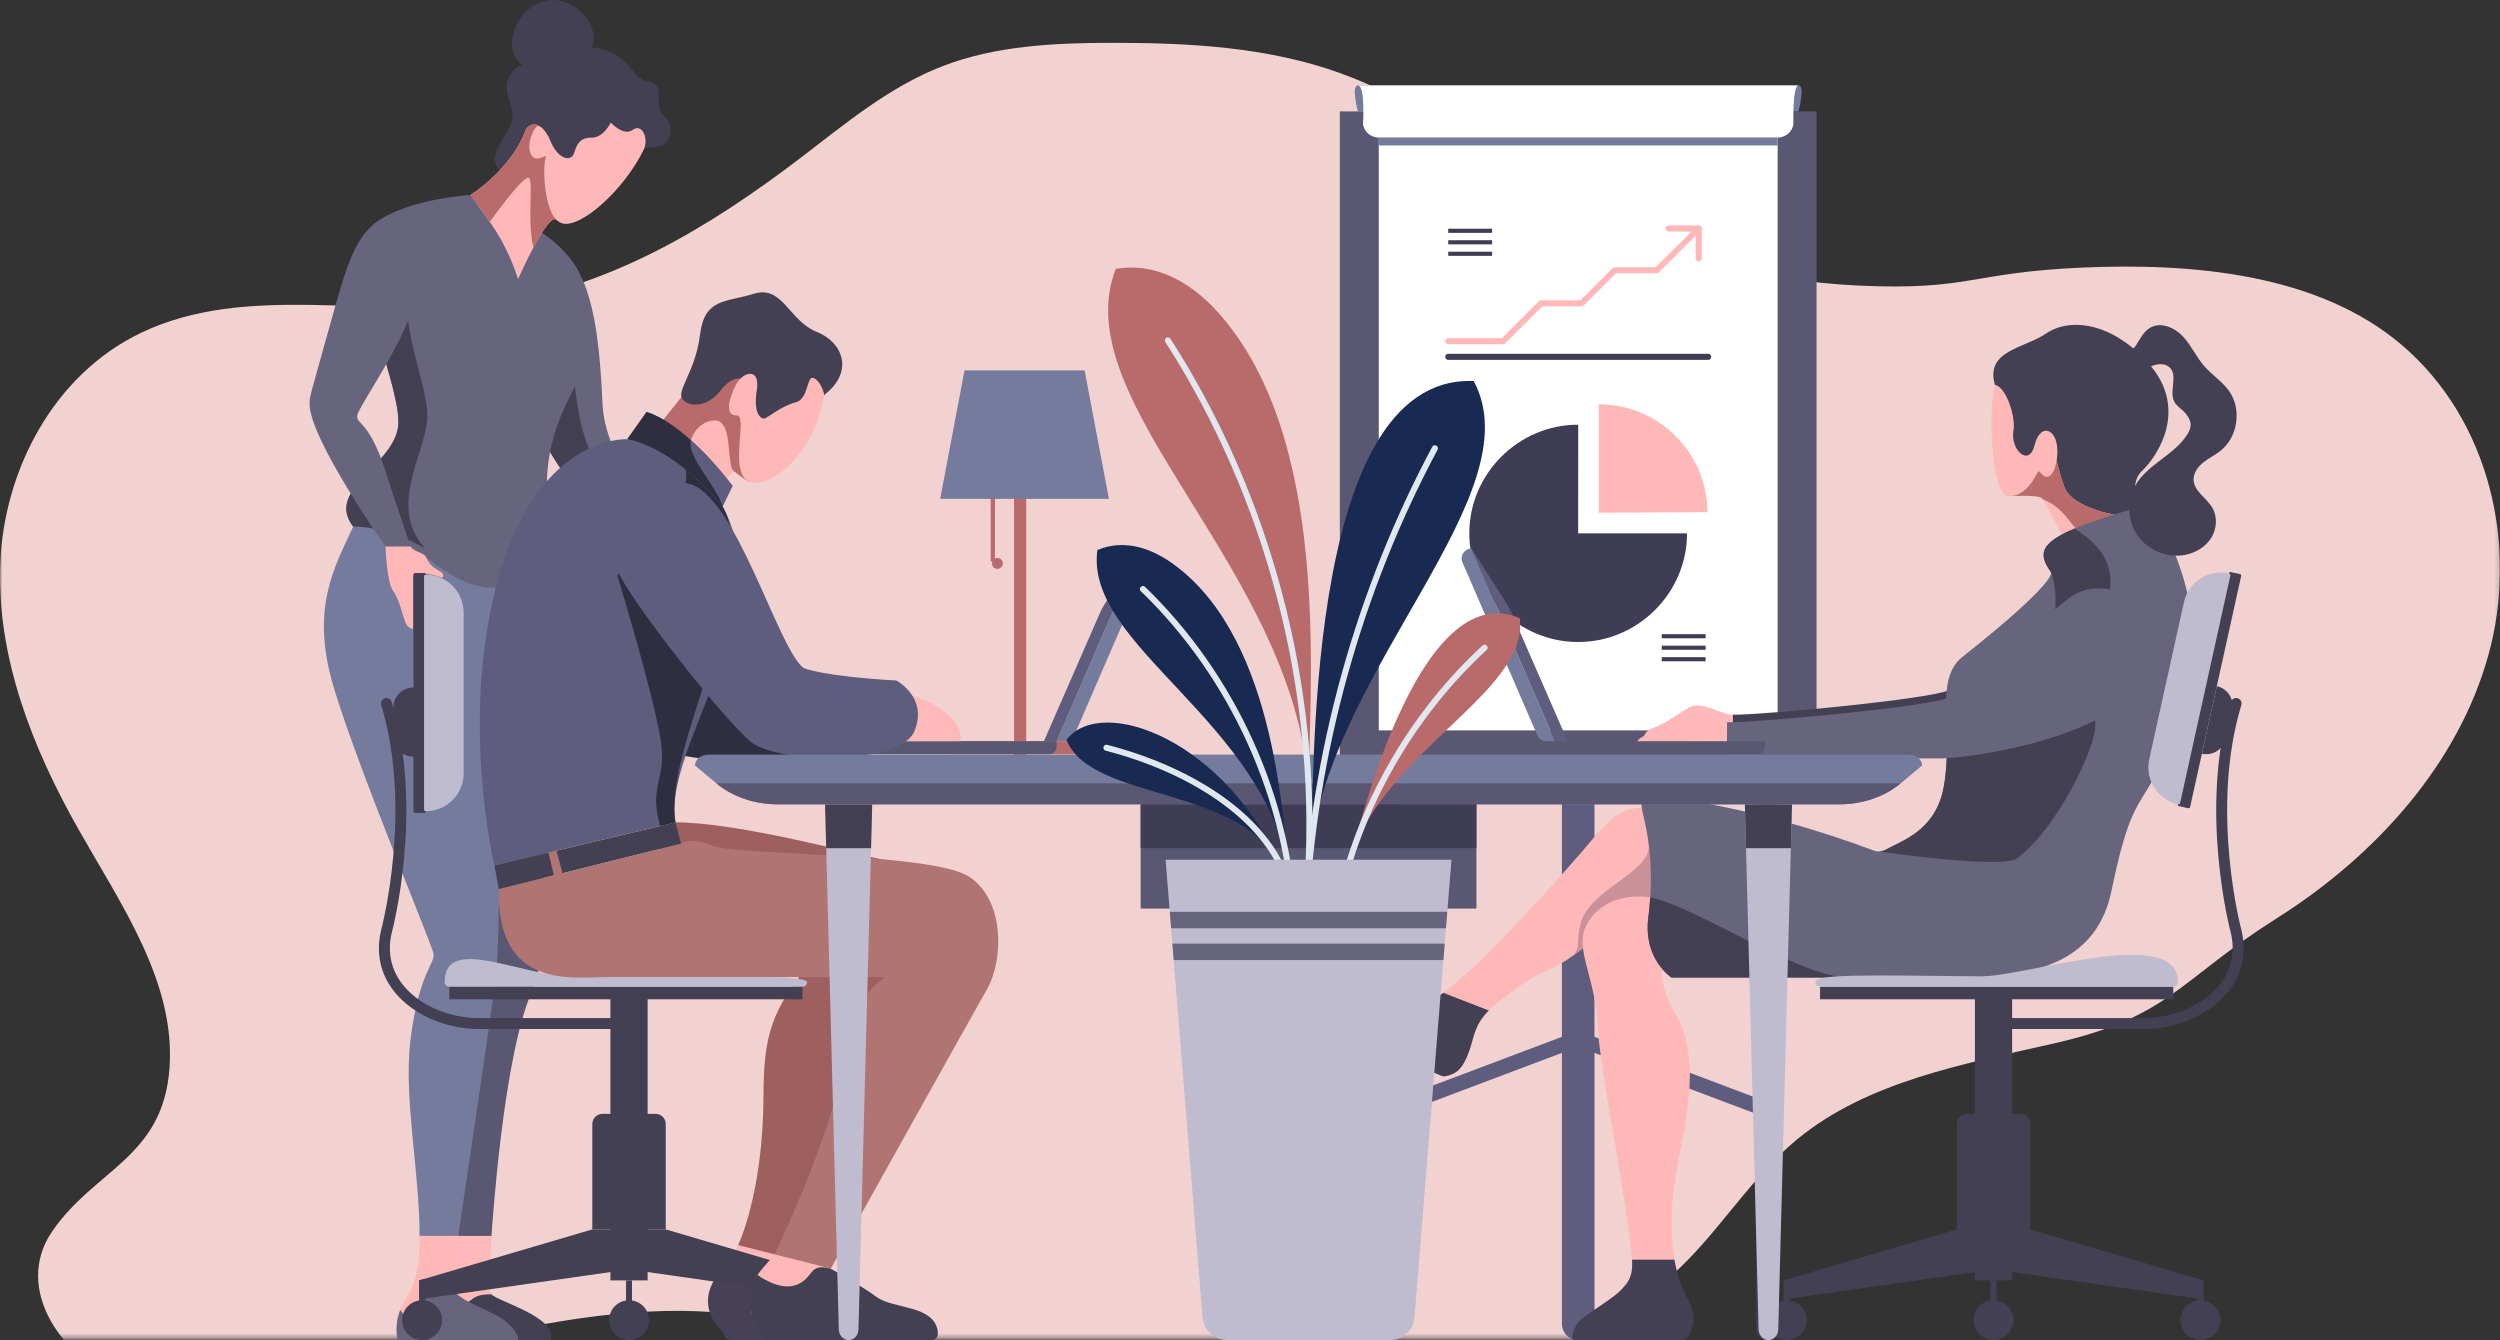 <?xml version="1.0" encoding="UTF-8" standalone="no"?>
<svg
   width="592.862"
   height="317.796"
   viewBox="0 0 592.862 317.796"
   version="1.1"
   id="svg282"
   sodipodi:docname="5ff30684d04cab629c33f30ae76cf49d.svg"
   xmlns:inkscape="http://www.inkscape.org/namespaces/inkscape"
   xmlns:sodipodi="http://sodipodi.sourceforge.net/DTD/sodipodi-0.dtd"
   xmlns:xlink="http://www.w3.org/1999/xlink"
   xmlns="http://www.w3.org/2000/svg"
   xmlns:svg="http://www.w3.org/2000/svg">
  <rect x="0" y="0" width="592.862" height="317.796" fill="#333333" stroke="none"/>
  <sodipodi:namedview
     id="namedview284"
     pagecolor="#ffffff"
     bordercolor="#666666"
     borderopacity="1.0"
     inkscape:pageshadow="2"
     inkscape:pageopacity="0.0"
     inkscape:pagecheckerboard="0" />
  <defs
     id="defs4">
    <polygon
       id="career-a"
       points="592.862,0.673 592.862,342.673 0,342.673 0,0.673 " />
    <polygon
       id="career-c"
       points="592.862,361.44 592.862,0.673 0,0.673 0,361.44 " />
  </defs>
  <g
     fill="none"
     fill-rule="evenodd"
     transform="translate(0,-25.282)"
     id="g280">
    <mask
       id="career-b"
       fill="#ffffff">
      <use
         xlink:href="#career-a"
         id="use6"
         x="0"
         y="0"
         width="100%"
         height="100%" />
    </mask>
    <path
       fill="#f2d1d1"
       d="M 40.206,278.458 C 41.619,258.184 28.773,239.897 18.639,222.002 7.614,202.532 -0.818,180.98 0.063,158.888 0.944,136.795 12.665,114.15 33.451,104.204 c 24.794,-11.864 54.656,-3.532 82.212,-6.733 27.803,-3.229 52.527,-18.203 74.353,-34.878 10.553,-8.063 20.928,-16.755 33.471,-21.606 12.704,-4.915 26.75,-5.538 40.467,-5.546 18.314,-0.01 36.989,1.032 54.088,7.263 20.379,7.424 37.085,21.661 56.058,31.909 20.282,10.956 43.297,17.311 66.601,18.39 26.507,1.226 26.319,-3.056 52.826,-4.253 26.508,-1.198 56.176,1.477 75.963,18.276 20.988,17.819 27.795,47.82 20.602,73.67 -7.193,25.85 -26.719,47.528 -50.154,62.341 -23.435,14.812 -25.259,23.372 -52.625,29.634 -21.539,4.929 -44.495,9.036 -61.201,22.861 -10.003,8.278 -16.888,19.398 -25.932,28.621 -32.039,32.672 -84.33,36.379 -131.328,37.194 -13.718,0.238 -27.786,0.363 -40.7,-4.041 -10.262,-3.498 -19.26,-9.685 -29.212,-13.913 -38.481,-16.346 -82.627,-1.316 -123.481,8.55 -14.973,3.616 -31.116,6.459 -45.588,1.322 C 14.849,347.93 3.027,330.997 12.331,317.361 22.445,302.534 38.713,299.879 40.206,278.458"
       mask="url(#career-b)"
       id="path9" />
    <polygon
       fill="#b96b6b"
       points="243.36,131.04 240.48,131.04 240.48,204.48 243.36,204.48 "
       id="polygon11" />
    <polygon
       fill="#b96b6b"
       points="235.944,142.56 234.936,142.56 234.936,158.4 235.944,158.4 "
       id="polygon13" />
    <path
       fill="#b96b6b"
       d="m 235.229,158.891 c 0,0.714 0.579,1.292 1.294,1.292 0.715,0 1.294,-0.578 1.294,-1.292 0,-0.714 -0.579,-1.292 -1.294,-1.292 -0.715,0 -1.294,0.578 -1.294,1.292"
       id="path15" />
    <polygon
       fill="#747b9c"
       points="257.207,113.117 228.73,113.117 222.961,143.582 262.976,143.582 "
       id="polygon17" />
    <path
       fill="#b96b6b"
       d="m 225.561,204.134 h 34.814 v -0.93 c 0,-1.188 -0.965,-2.151 -2.156,-2.151 h -30.503 c -1.19,0 -2.155,0.963 -2.155,2.151 z"
       id="path19" />
    <path
       fill="#5f5d7e"
       d="m 374.262,343.078 v 0 c -2.133,0 -3.861,-1.726 -3.861,-3.854 V 198.49 h 7.723 v 140.734 c 0,2.129 -1.729,3.854 -3.861,3.854"
       id="path21" />
    <polygon
       fill="#5f5d7e"
       points="374.263,269.704 329.532,286.577 329.532,290.38 374.263,273.507 "
       id="polygon23" />
    <polygon
       fill="#5f5d7e"
       points="374.262,269.704 418.993,286.577 418.993,290.38 374.262,273.507 "
       id="polygon25" />
    <path
       fill="#3f3d56"
       d="m 329.532,343.078 v 0 c -1.414,0 -2.562,-1.145 -2.562,-2.557 v -142.031 h 5.122 v 142.031 c 0,1.412 -1.147,2.557 -2.561,2.557 m 89.461,0 v 0 c -1.414,0 -2.562,-1.145 -2.562,-2.557 v -142.031 h 5.122 v 142.031 c 0,1.412 -1.147,2.557 -2.561,2.557"
       id="path27" />
    <path
       fill="#747b9c"
       d="M 426.504,51.7 H 322.021 c 0,0 -1.685,-6.163 0,-6.163 h 104.482 c 1.642,0 0,6.163 0,6.163"
       id="path29" />
    <mask
       id="career-d"
       fill="#ffffff">
      <use
         xlink:href="#career-c"
         id="use31"
         x="0"
         y="0"
         width="100%"
         height="100%" />
    </mask>
    <polygon
       fill="#5a5773"
       points="430.788,51.701 317.736,51.701 317.736,204.716 430.788,204.716 "
       mask="url(#career-d)"
       id="polygon34" />
    <polygon
       fill="#ffffff"
       points="421.555,57.925 326.971,57.925 326.971,198.49 421.555,198.49 "
       mask="url(#career-d)"
       id="polygon36" />
    <path
       fill="#ffffff"
       d="M 426.504,45.537 H 322.021 c 1.784,0 1.212,9.2 1.212,9.2 0.24,1.82 1.889,3.188 3.844,3.188 h 94.371 c 1.955,0 3.604,-1.368 3.844,-3.188 0,0 -0.236,-9.2 1.213,-9.2"
       mask="url(#career-d)"
       id="path38" />
    <polygon
       fill="#747b9c"
       points="421.554,57.925 326.97,57.925 326.97,59.778 421.554,59.778 "
       mask="url(#career-d)"
       id="polygon40" />
    <path
       fill="#3f3d56"
       d="m 374.253,151.764 h 25.817 c 0,14.137 -11.654,25.771 -25.817,25.771 -14.163,0 -25.817,-11.634 -25.817,-25.771 0,-14.137 11.654,-25.77 25.817,-25.77 h 0.016 z"
       mask="url(#career-d)"
       id="path42" />
    <path
       fill="#ffb8b8"
       d="m 379.154,146.872 v -25.716 c 6.807,0 13.345,2.693 18.17,7.486 4.826,4.792 7.557,11.304 7.592,18.098 z"
       mask="url(#career-d)"
       id="path44" />
    <line
       x1="343.44"
       x2="405.084"
       y1="109.904"
       y2="109.904"
       stroke="#3f3d56"
       stroke-linecap="round"
       stroke-width="1.44"
       mask="url(#career-d)"
       id="line46" />
    <polyline
       stroke="#ffb8b8"
       stroke-linecap="round"
       stroke-linejoin="round"
       stroke-width="1.44"
       points="343.44 106.2 356.439 106.2 365.437 97.217 375.059 97.217 382.917 89.373 392.919 89.373 402.849 79.46"
       mask="url(#career-d)"
       id="polyline48" />
    <polyline
       stroke="#ffb8b8"
       stroke-linecap="round"
       stroke-linejoin="round"
       stroke-width="1.44"
       points="395.696 79.46 402.849 79.46 402.849 86.601"
       mask="url(#career-d)"
       id="polyline50" />
    <polygon
       fill="#3f3d56"
       points="404.475,175.67 394.072,175.67 394.072,176.65 404.475,176.65 "
       mask="url(#career-d)"
       id="polygon52" />
    <polygon
       fill="#3f3d56"
       points="404.475,181.121 394.072,181.121 394.072,182.101 404.475,182.101 "
       mask="url(#career-d)"
       id="polygon54" />
    <polygon
       fill="#3f3d56"
       points="404.475,178.396 394.072,178.396 394.072,179.375 404.475,179.375 "
       mask="url(#career-d)"
       id="polygon56" />
    <polygon
       fill="#3f3d56"
       points="353.844,79.524 343.44,79.524 343.44,80.504 353.844,80.504 "
       mask="url(#career-d)"
       id="polygon58" />
    <polygon
       fill="#3f3d56"
       points="353.844,84.975 343.44,84.975 343.44,85.955 353.844,85.955 "
       mask="url(#career-d)"
       id="polygon60" />
    <polygon
       fill="#3f3d56"
       points="353.844,82.25 343.44,82.25 343.44,83.229 353.844,83.229 "
       mask="url(#career-d)"
       id="polygon62" />
    <path
       fill="#ffb8b8"
       d="m 377.823,224.102 c 5.613,-6.844 8.418,-7.323 13.524,-7.323 5.001,0 0,21.293 0,21.293 -8.398,0 -11.327,11.825 -24.751,17.463 -4.817,2.023 -11.571,7.495 -13.51,9.379 l -10.798,-4.192 c 9.313,-6.628 30.781,-30.823 35.535,-36.619"
       mask="url(#career-d)"
       id="path64" />
    <path
       fill="#cb919b"
       d="m 390.974,225.378 2.085,3.322 c -0.655,4.865 -1.713,9.371 -1.713,9.371 -6.385,0 -11.584,9.512 -18.191,13.75 1.536,-1.814 0.721,-3.172 1.536,-7.019 1.865,-8.809 17.194,-12.528 16.283,-19.424"
       mask="url(#career-d)"
       id="path66" />
    <path
       fill="#444053"
       d="m 320.118,264.249 c 2.441,-0.507 11.471,-0.766 18.061,-1.475 1.009,-0.108 2.422,-0.853 4.108,-2.052 l 10.799,4.192 c -3.463,3.366 -3.562,6.537 -4.657,9.608 -1.615,4.527 -3.264,5.499 -5.706,5.995 -0.281,0.058 -0.577,0.023 -0.839,-0.088 l -25.689,-10.935 c -0.599,-0.256 -0.812,-0.985 -0.433,-1.507 0.94,-1.294 2.689,-3.391 4.356,-3.738"
       mask="url(#career-d)"
       id="path68" />
    <path
       fill="#ffb8b8"
       d="m 378.948,269.122 c -0.45,-12.024 -5.801,-18.909 -2.643,-24.622 3.666,-6.636 11.734,-8.179 20.587,-5.084 l -1.936,14.367 c -2.045,1.106 -0.101,7.964 1.936,11.273 5.642,9.165 4.209,20.037 1.198,35.143 -2.061,10.343 -2.008,18.108 -1.009,23.805 h -10.054 c -1.087,-13.838 -7.718,-45.259 -8.078,-54.881"
       mask="url(#career-d)"
       id="path70" />
    <path
       fill="#ffb9b9"
       d="m 400.385,275.037 c -1.46,-5.756 -10.166,-13.893 -9.653,-19.503 0.23,-2.521 2.198,-2.775 4.297,-2.296 l -0.073,0.543 c -2.045,1.106 -0.101,7.964 1.936,11.273 1.907,3.097 2.991,6.397 3.494,9.982"
       mask="url(#career-d)"
       id="path72" />
    <path
       fill="#444053"
       d="m 374.704,338.437 c 1.992,-1.989 8.527,-5.478 10.396,-8.018 0.374,-0.507 2.278,-1.927 1.926,-6.415 h 10.055 c 0.624,3.556 1.615,6.31 2.696,8.368 2.687,5.106 2.193,7.196 0.287,10.256 -0.174,0.279 -0.489,0.451 -0.822,0.451 h -25.767 c -0.39,0 -0.694,-0.33 -0.644,-0.71 0.119,-0.924 0.522,-2.58 1.874,-3.931"
       mask="url(#career-d)"
       id="path74" />
    <path
       fill="#ffb9b9"
       d="m 389.821,200.305 h 21.12 v -5.533 c -2.601,0 -6.581,-2.847 -9.521,-2.052 -1.766,0.477 -6.079,4.12 -9.35,5.174 -2.25,0.727 -2.25,2.411 -2.25,2.411"
       mask="url(#career-d)"
       id="path76" />
    <path
       fill="#444053"
       d="m 410.942,203.335 h 49.836 c 3.329,0 34.337,-3.096 46.615,-17.32 12.278,-14.223 -7.076,-28.94 -17.48,-20.535 -10.405,8.404 -23.308,21.372 -27.678,23.464 -4.37,2.092 -43.083,5.829 -51.292,5.829 z m 91.963,-55.705 c 7.505,1.553 0.547,-6.357 5.052,-10.659 3.978,-3.8 10.859,-14.739 1.849,-25.171 -9.011,-10.432 -19.177,-11.112 -24.492,-7.484 -5.314,3.628 -14.544,4.022 -12.24,12.216 2.304,8.194 2.336,17.066 5.077,20.666 2.743,3.6 17.329,10.708 17.329,10.708 z"
       mask="url(#career-d)"
       id="path78" />
    <path
       fill="#ffb8b8"
       d="m 476.103,142.898 c 2.64,0 7.304,-0.242 8.158,0.597 0.854,0.839 5.735,10.779 5.735,10.779 0,0 2.292,-3.41 12.908,-6.644 0,0 -11.456,-1.573 -13.4,-6.946 -1.944,-5.374 -1.975,-9.222 -3.684,-9.582 -1.708,-0.36 -6.345,5.749 -8.664,3.593 -2.318,-2.156 -1.053,8.203 -1.053,8.203"
       mask="url(#career-d)"
       id="path80" />
    <path
       fill="#b96b6b"
       d="m 493.177,151.46 c -2.246,-1.641 -3.614,-5.762 -8.714,-7.762 -0.045,-0.058 -0.156,-0.203 -0.188,-0.235 -0.854,-0.839 -5.533,-0.565 -8.172,-0.565 0,0 -1.265,-10.358 1.053,-8.203 2.319,2.156 6.956,-3.952 8.664,-3.593 1.709,0.36 1.74,4.208 3.683,9.582 1.945,5.373 13.401,6.947 13.401,6.947 -3.964,1.207 -7.211,2.581 -9.727,3.829"
       mask="url(#career-d)"
       id="path82" />
    <path
       fill="#ffb8b8"
       d="m 473.073,116.533 c -1.644,6.487 -0.808,25.969 3.03,26.365 3.838,0.397 6.199,-3.793 6.868,-5.154 0.83,-1.69 0.734,0.37 2.328,0.619 1.003,0.157 2.203,-1.36 2.54,-4.815 0.642,-6.569 -3.942,-8.368 -5.317,-2.79 -1.375,5.579 -5.867,0.99 -5.041,-3.329 0.58,-3.039 -1.57,-10.277 -4.406,-10.897"
       mask="url(#career-d)"
       id="path84" />
    <path
       fill="#67647e"
       d="m 486.431,161.044 c -4.393,-6.108 -2.197,-8.982 23.064,-16.168 0,0 17.227,23.191 7.882,49.503 -9.346,26.311 -10.903,14.454 -16.668,42.218 -4.608,22.192 -28.435,20.498 -45.396,20.498 h -58.941 c 0,0 -6.713,-4.335 -5.492,-14.129 2.736,-21.951 -4.759,-28.259 0,-28.682 4.671,-0.414 27.323,2.889 53.425,12.685 0.98,0.367 2.08,0.288 2.982,-0.237 3.44,-2.003 11.779,-4.313 13.675,-14.898 2.405,-13.422 -2.465,-25.325 4.433,-30.785 22.502,-17.81 21.035,-20.005 21.035,-20.005"
       mask="url(#career-d)"
       id="path86" />
    <path
       fill="#444053"
       d="m 396.372,257.096 c 0,0 -6.712,-4.335 -5.492,-14.129 0.226,-1.808 0.368,-3.294 0.466,-4.896 10.973,2.263 34.536,18.48 46.607,19.025 z m 50.915,-30.363 c 3.441,-2.004 11.78,-4.313 13.675,-14.899 0.815,-4.551 0.793,-8.918 0.677,-12.928 0.517,-0.254 1.041,-0.486 1.579,-0.664 12.315,-4.101 28.545,-20.634 23.227,-37.145 -0.006,-0.035 -0.015,-0.052 -0.015,-0.052 -3.01,-4.185 -2.923,-6.852 5.549,-10.427 8.062,5.156 11.033,11.181 6.118,21.681 -5.112,10.918 -1.828,19.035 -1.214,24.273 0.613,5.238 -8.983,25.297 -18.631,32.316 -3.055,2.222 -26.751,-0.768 -32.656,-1.709 0.589,-0.006 1.173,-0.144 1.692,-0.446"
       mask="url(#career-d)"
       id="path88" />
    <path
       fill="#ffb8b8"
       d="m 387.926,202.104 h 21.629 v -5.532 c -2.663,0 -6.74,-2.848 -9.752,-2.053 -1.807,0.478 -6.225,4.12 -9.574,5.175 -2.303,0.726 -2.303,2.41 -2.303,2.41"
       mask="url(#career-d)"
       id="path90" />
    <path
       fill="#ffb9b9"
       d="m 407.988,196.33 c -0.637,3.014 -6.68,5.773 -20.062,5.773 h 21.628 v -5.532 c -0.643,0 -1.566,-0.241 -1.566,-0.241"
       mask="url(#career-d)"
       id="path92" />
    <path
       fill="#67647e"
       d="m 409.555,205.134 h 51.036 c 3.41,0 35.164,-3.097 47.737,-17.32 12.574,-14.223 -7.246,-28.94 -17.901,-20.536 -10.656,8.405 -23.869,21.373 -28.344,23.465 -4.476,2.092 -44.121,5.829 -52.528,5.829 z"
       mask="url(#career-d)"
       id="path94" />
    <path
       fill="#444053"
       d="m 506.514,107.218 c 0.983,-1.586 1.861,-3.386 3.501,-4.279 2.527,-1.373 5.754,0.064 7.7,2.179 1.946,2.115 3.13,4.829 5.018,6.995 1.822,2.088 4.257,3.614 5.865,5.87 3.053,4.283 2.135,10.881 -1.971,14.171 -1.291,1.034 -2.813,1.751 -4.107,2.782 -1.294,1.031 -2.394,2.524 -2.319,4.174 0.12,2.684 3.053,4.246 4.429,6.554 1.296,2.176 1.084,5.073 -0.272,7.212 -1.356,2.139 -3.724,3.534 -6.217,4.001 -4.175,0.782 -8.728,-1.058 -11.181,-4.52 -2.453,-3.462 -2.674,-8.361 -0.543,-12.03 2.72,-4.684 8.441,-6.831 11.698,-11.162 1.595,-2.12 1.948,-3.558 0.342,-5.67 -0.815,-1.072 -2.15,-1.71 -2.796,-2.892 -1.359,-2.489 0.909,-6.203 -1.13,-8.178 -1.151,-1.115 -3.059,-0.896 -4.517,-0.227 -1.458,0.668 -2.239,0.026 -3.8,0.399 -1.182,0.282 -3.819,-0.077 -3.647,-1.749 0.053,-0.522 3.424,-2.785 3.948,-3.63"
       mask="url(#career-d)"
       id="path96" />
    <path
       fill="#67647e"
       d="m 133.881,85.094 c 7.416,7.287 8.349,23.02 9.048,36.566 0.699,13.546 17.2,33.708 17.2,33.708 h -13.124 c 0,0 -15.967,-20.057 -18.066,-25.929 -2.098,-5.871 4.942,-44.345 4.942,-44.345"
       mask="url(#career-d)"
       id="path98" />
    <path
       fill="#444053"
       d="m 137.333,123.689 c 1.875,11.103 10.73,23.3 15.918,31.679 h -6.247 c 0,0 -15.967,-20.057 -18.066,-25.928 -1.537,-4.3 1.827,-26.077 3.738,-37.429 2.277,7.535 2.527,19.077 4.656,31.679"
       mask="url(#career-d)"
       id="path100" />
    <path
       fill="#ffb9b9"
       d="m 106.657,318.378 h 9.907 c -0.333,9.216 -1.053,12.276 0,13.83 -6.398,-0.047 -3.306,2.904 -11.627,3.565 1.12,-2.622 1.72,-17.395 1.72,-17.395"
       mask="url(#career-d)"
       id="path102" />
    <path
       fill="#444053"
       d="m 104.936,335.773 c 8.321,-0.662 5.229,-3.612 11.627,-3.565 1.053,1.555 15.889,5.469 14.047,10.87 h -28.827 c 0,0 -0.811,-3.383 3.154,-7.305"
       mask="url(#career-d)"
       id="path104" />
    <path
       fill="#5a5773"
       d="m 128.962,150.159 v 16.325 c 1.268,21.836 1.45,50.465 -0.316,71.664 -0.674,8.099 -0.024,17.155 -2.074,21.328 -7.303,14.864 -10.009,58.903 -10.009,58.903 h -7.909 l 1.097,-168.22 z"
       mask="url(#career-d)"
       id="path106" />
    <path
       fill="#747b9c"
       d="m 83.758,150.159 c -4.393,9.623 -10.25,19.236 -4.637,38.061 5.613,18.825 23.186,60.727 23.674,63.163 0.488,2.436 -3.457,4.4 -5.456,20.542 -1.674,13.522 2.163,31.108 2.163,46.454 h 9.152 c 0,0 5.902,-39.311 8.584,-58.556 2.683,-19.246 -0.212,-79.478 -0.783,-87.444 0,0 1.864,-8.699 1.623,-22.219 z"
       mask="url(#career-d)"
       id="path108" />
    <path
       fill="#ffb8b8"
       d="m 99.292,334.803 c -0.838,4.076 -3.093,3.211 -4.383,1.126 0.098,-0.251 0.207,-0.503 0.327,-0.758 1.967,-4.171 4.266,-5.366 4.266,-16.792 h 9.153 c 0,0 -1.006,9.65 -1.374,12.35 -0.864,-2.702 -6.626,-2.551 -7.988,4.074"
       mask="url(#career-d)"
       id="path110" />
    <path
       fill="#67647e"
       d="m 99.292,334.803 c 1.362,-6.625 6.983,-6.776 7.988,-4.074 1.374,3.307 9.774,5.301 12.906,8.123 3.132,2.821 2.664,4.227 2.664,4.227 H 94.295 c 0,0 -0.903,-3.295 0.614,-7.15 1.291,2.085 3.545,2.95 4.383,-1.126 M 135.326,87.472 c -2.275,-6.09 -16.614,-12.749 -23.751,-15.958 0,0 -17.615,1.045 -24.032,8.069 -6.417,7.023 7.203,36.046 6.941,45.982 -0.262,9.935 -17.669,15.578 -10.726,24.594 14.508,0 20.237,14.511 33.629,14.511 5.7,0 10.562,-2.221 12.967,-6.544 1.51,-2.715 1.675,-5.995 0.719,-8.951 -1.394,-4.306 -3.297,-14.531 3.294,-28.327 5.035,-10.54 8.48,-13.245 0.959,-33.377"
       mask="url(#career-d)"
       id="path112" />
    <path
       fill="#444053"
       d="m 96.377,87.952 c -1.517,17.621 5.664,29.037 4.891,37.259 -0.772,8.223 -9.292,20.484 -0.398,30.157 h -9.3e-4 c -4.881,-2.613 -9.916,-5.209 -17.11,-5.209 -6.942,-9.016 10.465,-14.659 10.726,-24.595 0.186,-7.004 -6.522,-23.487 -8.252,-35.068 z M 157.884,59.073 c 1.374,-1.368 1.576,-3.747 0.451,-5.326 -0.566,-0.794 -1.413,-1.391 -1.823,-2.276 -0.888,-1.917 0.498,-4.638 -1.052,-6.077 -0.73,-0.677 -1.824,-0.731 -2.744,-1.113 -1.508,-0.626 -2.459,-2.085 -3.536,-3.311 -1.643,-1.873 -3.786,-3.337 -6.184,-4.022 -2.399,-0.684 -5.052,-0.557 -7.305,0.512 -1.403,0.665 -2.641,1.678 -4.114,2.17 -2.514,0.839 -5.386,0.055 -7.844,1.046 -2.155,0.87 -3.653,3.153 -3.591,5.473 0.061,2.308 1.502,4.442 1.405,6.749 -0.157,3.713 -4.183,6.467 -4.16,10.183 0.009,1.375 0.857,2.905 2.229,3.028 1.097,0.098 2.041,-0.707 3.07,-1.098 1.94,-0.736 4.137,0.048 5.885,1.166 1.747,1.118 3.293,2.578 5.198,3.401 2.149,0.928 4.675,0.949 6.84,0.057 3.577,-1.474 5.692,-4.947 8.5,-7.417 1.136,-1.001 2.212,-1.771 3.738,-1.919 1.799,-0.175 3.612,0.193 5.035,-1.224"
       mask="url(#career-d)"
       id="path114" />
    <path
       fill="#ffb8b8"
       d="m 131.963,77.398 c -2.131,-1.822 -9.108,14.08 -9.108,14.08 0,0 -1.977,-6.844 -6.395,-13.115 -4.419,-6.27 -4.884,-6.851 -4.884,-6.851 0,0 9.767,-6.035 13.139,-15.554 0,0 2.322,-3.599 5.348,1.8 z"
       mask="url(#career-d)"
       id="path116" />
    <path
       fill="#b96b6b"
       d="m 111.576,71.514 c 0,0 9.768,-6.036 13.14,-15.554 0,0 2.321,-3.599 5.347,1.799 l 1.9,19.64 c -1.083,-0.927 -3.42,2.732 -5.456,6.552 -1.573,-6.548 -0.02,-14.795 -0.976,-16.383 -0.74,-1.23 -6.231,5.987 -9.396,10.337 -4.107,-5.825 -4.56,-6.391 -4.56,-6.391"
       mask="url(#career-d)"
       id="path118" />
    <path
       fill="#ffb8b8"
       d="m 152.624,60.835 c -4.588,9.399 -14.885,18.688 -19.303,17.411 -4.418,-1.277 -4.652,-13.581 -3.953,-15.322 0.697,-1.741 -1.395,0.813 -2.907,-0.348 -1.512,-1.16 -1.163,-5.106 0.93,-7.428 0,0 1.512,-0.233 3.256,3.83 1.744,4.062 4.767,4.759 5.465,2.669 0.697,-2.089 1.279,-3.714 4.186,-3.714 2.907,0 4.535,-3.599 4.535,-3.599 0,0 3.024,3.366 5.234,1.741 2.209,-1.626 3.866,2.08 2.558,4.759"
       mask="url(#career-d)"
       id="path120" />
    <path
       fill="#444053"
       d="m 121.623,37.38 c 1.083,4.355 6.127,5.214 11.362,3.917 5.236,-1.297 8.681,-4.262 7.598,-8.616 -1.083,-4.355 -6.285,-8.451 -11.52,-7.154 -5.236,1.297 -8.523,7.498 -7.44,11.853"
       mask="url(#career-d)"
       id="path122" />
    <path
       fill="#67647e"
       d="m 91.343,76.665 c -7.219,3.751 -9.042,11.219 -13.487,27.114 -4.444,15.894 -4.444,15.603 -4.444,17.267 0,8.394 18.018,33.847 18.018,33.847 h 5.97 c 0,0 -2.944,-8.383 -5.97,-17.824 -3.873,-12.084 -6.908,-11.025 -6.723,-13.213 0.186,-2.187 13.046,-19.613 14.315,-30.147 1.332,-11.052 -3.428,-19.254 -7.68,-17.045"
       mask="url(#career-d)"
       id="path124" />
    <path
       fill="#ffb8b8"
       d="m 97.401,154.893 c 0.576,1.416 3.113,1.238 3.675,2.599 1.363,3.297 4.368,2.96 3.993,4.521 -0.048,0.204 -0.257,0.328 -0.449,0.244 -0.709,-0.314 -2.638,-1.024 -5.53,-1.024 -0.611,0 -1.134,0.465 -1.134,1.109 v 12.105 c 0,0 -1.193,-0.107 -1.738,-1.419 -1.128,-2.714 -1.285,-5.228 -3.102,-7.805 -1.383,-1.962 -1.685,-10.33 -1.685,-10.33 z"
       mask="url(#career-d)"
       id="path126" />
    <path
       fill="#ffb9b9"
       d="m 175.039,320.558 c -1.524,3.735 -3.674,6.91 -3.674,6.91 l 10.919,1.724 c 0,0 3.316,-8.19 3.387,-7.692 0.071,0.498 -10.633,-0.942 -10.633,-0.942"
       mask="url(#career-d)"
       id="path128" />
    <path
       fill="#474157"
       d="m 179.678,327.662 c -3.45,-2.251 -6.91,-4.238 -10.167,0.943 -3.472,5.524 -0.636,10.139 1.7,12.367 h 13.409 z m -8.468,13.311 0.761,1.382 c 0.246,0.447 0.717,0.724 1.227,0.724 h 12.474 l -1.054,-2.106 z"
       mask="url(#career-d)"
       id="path130" />
    <path
       fill="#9e5f5f"
       d="m 160.194,220.288 c 14.848,0.009 43.473,7.762 48.784,8.773 5.31,1.011 13.244,10.11 4.366,26.033 -8.88,15.924 -26.382,68.468 -26.382,68.468 l -11.922,-3.004 c 0,0 5.938,-12.168 6.017,-35.387 0.048,-14.194 1.734,-20.456 11.78,-32.352 l -53.469,2.171 z"
       mask="url(#career-d)"
       id="path132" />
    <polygon
       fill="#444053"
       points="153.583,259.914 144.759,259.914 144.759,328.921 153.583,328.921 "
       mask="url(#career-d)"
       id="polygon134" />
    <path
       fill="#444053"
       d="m 140.462,316.825 h 17.418 v -24.98 c 0,-1.337 -1.086,-2.422 -2.427,-2.422 h -12.565 c -1.34,0 -2.426,1.084 -2.426,2.422 z"
       mask="url(#career-d)"
       id="path136" />
    <polygon
       fill="#444053"
       points="198.931,333.416 198.931,328.92 157.88,316.825 149.171,316.825 149.171,326.314 "
       mask="url(#career-d)"
       id="polygon138" />
    <path
       fill="#444053"
       d="m 193.503,338.354 c 0,2.609 2.119,4.724 4.732,4.724 2.615,0 4.733,-2.115 4.733,-4.724 0,-2.609 -2.119,-4.725 -4.733,-4.725 -2.614,0 -4.732,2.116 -4.732,4.725"
       mask="url(#career-d)"
       id="path140" />
    <polygon
       fill="#444053"
       points="198.955,328.92 197.54,328.511 197.54,336.023 198.955,336.023 "
       mask="url(#career-d)"
       id="polygon142" />
    <polygon
       fill="#444053"
       points="99.411,333.416 99.411,328.92 140.462,316.825 149.171,316.825 149.171,326.314 "
       mask="url(#career-d)"
       id="polygon144" />
    <path
       fill="#444053"
       d="m 104.839,338.354 c 0,2.609 -2.119,4.724 -4.733,4.724 -2.614,0 -4.732,-2.115 -4.732,-4.724 0,-2.609 2.119,-4.725 4.732,-4.725 2.615,0 4.733,2.116 4.733,4.725 m 49.064,0 c 0,2.609 -2.119,4.724 -4.732,4.724 -2.615,0 -4.732,-2.115 -4.732,-4.724 0,-2.609 2.118,-4.725 4.732,-4.725 2.614,0 4.732,2.116 4.732,4.725"
       mask="url(#career-d)"
       id="path146" />
    <polygon
       fill="#444053"
       points="99.387,328.92 100.802,328.511 100.802,336.023 99.387,336.023 "
       mask="url(#career-d)"
       id="polygon148" />
    <polygon
       fill="#444053"
       points="149.879,328.921 148.464,328.921 148.464,336.023 149.879,336.023 "
       mask="url(#career-d)"
       id="polygon150" />
    <polygon
       fill="#444053"
       points="190.307,259.26 106.545,259.26 106.545,262.261 190.307,262.261 "
       mask="url(#career-d)"
       id="polygon152" />
    <path
       fill="#c0bccf"
       d="m 106.545,259.26 h 83.762 c 0.609,0 1.102,-0.492 1.102,-1.1 0,-1.892 -28.367,-1.342 -55.915,-1.342 -11.742,0 -30.051,-10.05 -30.051,1.342 0,0.608 0.493,1.1 1.102,1.1"
       mask="url(#career-d)"
       id="path154" />
    <path
       fill="#444053"
       d="m 113.551,269.304 h 36.327 c 0.72,0 1.301,-0.58 1.301,-1.297 0,-0.718 -0.581,-1.298 -1.301,-1.298 H 113.551 c -7.165,0 -14.251,-3.112 -18.049,-7.927 -2.789,-3.533 -3.684,-7.798 -2.589,-12.334 0.069,-0.253 7.736,-29.105 -0.02,-54.716 -0.208,-0.686 -0.937,-1.076 -1.62,-0.867 -0.688,0.207 -1.076,0.932 -0.868,1.617 7.536,24.886 0.066,53.041 -0.01,53.323 -1.297,5.372 -0.235,10.403 3.064,14.585 4.274,5.416 12.161,8.916 20.093,8.916"
       mask="url(#career-d)"
       id="path156" />
    <path
       fill="#444053"
       d="m 98.044,204.726 v 0 -16.414 c -2.628,0 -4.757,2.126 -4.757,4.749 v 6.916 c 0,2.623 2.13,4.749 4.757,4.749 m 2.659,13.314 h -2.318 c -0.188,0 -0.341,-0.153 -0.341,-0.34 V 161.529 c 0,-0.188 0.152,-0.34 0.341,-0.34 h 2.318 c 0.165,0 0.3,0.133 0.3,0.298 v 56.254 c 0,0.165 -0.135,0.298 -0.3,0.298"
       mask="url(#career-d)"
       id="path158" />
    <path
       fill="#c0bccf"
       d="m 100.953,217.658 v 0 c -0.214,0 -0.389,-0.173 -0.389,-0.388 v -55.311 c 0,-0.214 0.175,-0.388 0.389,-0.388 4.971,0 9.001,4.023 9.001,8.986 v 38.116 c 0,4.962 -4.03,8.985 -9.001,8.985"
       mask="url(#career-d)"
       id="path160" />
    <polygon
       fill="#444053"
       points="477.166,259.914 468.343,259.914 468.343,328.921 477.166,328.921 "
       mask="url(#career-d)"
       id="polygon162" />
    <path
       fill="#444053"
       d="m 481.463,316.825 h -17.417 v -24.98 c 0,-1.337 1.086,-2.422 2.426,-2.422 h 12.565 c 1.34,0 2.426,1.084 2.426,2.422 z"
       mask="url(#career-d)"
       id="path164" />
    <polygon
       fill="#444053"
       points="422.994,333.416 422.994,328.92 464.046,316.825 472.755,316.825 472.755,326.314 "
       mask="url(#career-d)"
       id="polygon166" />
    <path
       fill="#444053"
       d="m 428.423,338.354 c 0,2.609 -2.119,4.724 -4.732,4.724 -2.615,0 -4.733,-2.115 -4.733,-4.724 0,-2.609 2.119,-4.725 4.733,-4.725 2.614,0 4.732,2.116 4.732,4.725"
       mask="url(#career-d)"
       id="path168" />
    <polygon
       fill="#444053"
       points="422.971,328.92 424.386,328.511 424.386,336.023 422.971,336.023 "
       mask="url(#career-d)"
       id="polygon170" />
    <polygon
       fill="#444053"
       points="522.515,333.416 522.515,328.92 481.463,316.825 472.755,316.825 472.755,326.314 "
       mask="url(#career-d)"
       id="polygon172" />
    <path
       fill="#444053"
       d="m 517.086,338.354 c 0,2.609 2.119,4.724 4.732,4.724 2.615,0 4.732,-2.115 4.732,-4.724 0,-2.609 -2.118,-4.725 -4.732,-4.725 -2.614,0 -4.732,2.116 -4.732,4.725 m -49.065,0 c 0,2.609 2.119,4.724 4.733,4.724 2.614,0 4.732,-2.115 4.732,-4.724 0,-2.609 -2.119,-4.725 -4.732,-4.725 -2.615,0 -4.733,2.116 -4.733,4.725"
       mask="url(#career-d)"
       id="path174" />
    <polygon
       fill="#444053"
       points="522.539,328.92 521.123,328.511 521.123,336.023 522.539,336.023 "
       mask="url(#career-d)"
       id="polygon176" />
    <polygon
       fill="#444053"
       points="473.463,328.921 472.047,328.921 472.047,336.023 473.463,336.023 "
       mask="url(#career-d)"
       id="polygon178" />
    <polygon
       fill="#444053"
       points="515.38,259.26 431.618,259.26 431.618,262.261 515.38,262.261 "
       mask="url(#career-d)"
       id="polygon180" />
    <path
       fill="#c0bccf"
       d="m 515.381,259.26 h -83.762 c -0.609,0 -1.102,-0.492 -1.102,-1.1 0,-1.892 11.643,-1.649 39.188,-1.342 10.632,0.119 46.778,-12.409 46.778,1.342 0,0.608 -0.494,1.1 -1.102,1.1"
       mask="url(#career-d)"
       id="path182" />
    <path
       fill="#444053"
       d="m 508.374,269.304 h -36.328 c -0.719,0 -1.301,-0.58 -1.301,-1.297 0,-0.718 0.582,-1.298 1.301,-1.298 h 36.328 c 7.165,0 14.251,-3.112 18.049,-7.927 2.789,-3.533 3.684,-7.798 2.589,-12.334 -0.069,-0.253 -7.736,-29.105 0.02,-54.716 0.208,-0.686 0.937,-1.076 1.62,-0.867 0.688,0.207 1.076,0.932 0.868,1.617 -7.536,24.886 -0.066,53.041 0.01,53.323 1.298,5.372 0.235,10.403 -3.064,14.585 -4.274,5.416 -12.161,8.916 -20.093,8.916"
       mask="url(#career-d)"
       id="path184" />
    <path
       fill="#444053"
       d="m 522.166,204.022 v 0 l 3.542,-16.029 c 2.566,0.565 4.187,3.099 3.622,5.661 l -1.493,6.754 c -0.566,2.561 -3.105,4.18 -5.671,3.614"
       mask="url(#career-d)"
       id="path186" />
    <path
       fill="#444053"
       d="m 516.696,216.452 2.264,0.499 c 0.184,0.041 0.366,-0.076 0.407,-0.259 l 12.123,-54.851 c 0.041,-0.183 -0.076,-0.366 -0.26,-0.406 l -2.264,-0.499 c -0.162,-0.035 -0.321,0.066 -0.357,0.227 l -12.141,54.933 c -0.035,0.161 0.067,0.32 0.228,0.356"
       mask="url(#career-d)"
       id="path188" />
    <path
       fill="#c0bccf"
       d="m 516.534,216.025 v 0 c 0.21,0.046 0.417,-0.086 0.464,-0.296 l 11.936,-54.011 c 0.046,-0.209 -0.086,-0.417 -0.296,-0.463 -4.855,-1.069 -9.659,1.993 -10.73,6.84 l -8.225,37.22 c -1.071,4.846 1.996,9.642 6.851,10.711"
       mask="url(#career-d)"
       id="path190" />
    <path
       fill="#747b9c"
       d="m 254.764,199.64 17.752,-41 c 0.668,-1.546 -0.467,-3.272 -2.155,-3.272 l -19.78,45.685 h 2.029 c 0.936,0 1.783,-0.555 2.154,-1.413"
       mask="url(#career-d)"
       id="path192" />
    <path
       fill="#5f5d7e"
       d="m 270.362,155.368 -8.299,13.004 c -0.475,0.744 -0.891,1.524 -1.245,2.333 l -13.26,30.349 h 3.025 z"
       mask="url(#career-d)"
       id="path194" />
    <path
       fill="#5a5773"
       d="m 202.532,204.134 h 46.269 c 0.984,0 1.781,-0.795 1.781,-1.777 v -1.305 h -49.831 v 1.305 c 0,0.981 0.798,1.777 1.781,1.777"
       mask="url(#career-d)"
       id="path196" />
    <path
       fill="#747b9c"
       d="M 364.558,199.64 346.807,158.639 c -0.669,-1.546 0.466,-3.272 2.154,-3.272 l 19.78,45.685 h -2.029 c -0.936,0 -1.783,-0.555 -2.154,-1.413"
       mask="url(#career-d)"
       id="path198" />
    <path
       fill="#5f5d7e"
       d="m 348.961,155.368 8.299,13.004 c 0.475,0.744 0.891,1.524 1.245,2.333 l 13.26,30.349 h -3.025 z"
       mask="url(#career-d)"
       id="path200" />
    <path
       fill="#5a5773"
       d="M 416.791,204.134 H 370.521 c -0.983,0 -1.781,-0.795 -1.781,-1.778 v -1.304 h 49.831 v 1.304 c 0,0.982 -0.797,1.778 -1.781,1.778"
       mask="url(#career-d)"
       id="path202" />
    <path
       fill="#ffb8b8"
       d="m 177.849,139.571 c -0.98,-0.314 -3.721,-2.474 -3.721,-2.474 l -2.408,2.117 c 0,0 -5.522,-7.171 -15.114,-13.513 l 15.443,-19.333 15.92,6.343 z"
       mask="url(#career-d)"
       id="path204" />
    <path
       fill="#ffb8b8"
       d="m 177.849,139.571 c -0.98,-0.314 -3.721,-2.474 -3.721,-2.474 l -2.408,2.117 c 0,0 -5.522,-7.171 -15.114,-13.513 l 15.443,-19.333 15.92,6.343 z"
       mask="url(#career-d)"
       id="path206" />
    <path
       fill="#b96b6b"
       d="m 170.762,125.321 c -1.498,-1.044 -6.382,0.195 -7.196,5.642 -1.995,-1.706 -4.317,-3.514 -6.962,-5.262 l 15.444,-19.333 15.92,6.344 -10.12,26.86 c -0.979,-0.314 -3.72,-2.474 -3.72,-2.474 -1.841,-1.317 -0.437,-9.734 -3.366,-11.776"
       mask="url(#career-d)"
       id="path208" />
    <path
       fill="#444053"
       d="m 195.642,118.787 c 6.756,-5.23 4.465,-12.285 -2.005,-14.826 -6.47,-2.539 -8.089,-11.147 -14.828,-9.03 -6.741,2.117 -11.728,0.987 -12.806,9.737 -1.079,8.75 -5.662,13.265 -4.179,15.241 1.483,1.976 5.922,2.057 9.031,-2.004 4.044,-5.281 8.223,-2.724 8.358,3.732 0.136,6.457 6.201,8.291 7.684,6.457 1.483,-1.835 8.746,-9.306 8.746,-9.306"
       mask="url(#career-d)"
       id="path210" />
    <path
       fill="#ffb8b8"
       d="m 195.444,118.787 c -2.303,15.065 -14.069,23.364 -18.29,20.428 -4.221,-2.937 0.384,-15.576 -2.558,-15.448 -2.941,0.127 -1.572,-4.629 0.112,-7.545 1.652,-2.859 5.644,-3.818 4.748,1.672 -0.895,5.489 1.023,6.766 1.791,6.638 0.767,-0.127 4.221,-3.064 7.418,-3.83 3.198,-0.766 2.558,-6.638 4.348,-5.745 1.791,0.894 2.431,3.83 2.431,3.83"
       mask="url(#career-d)"
       id="path212" />
    <polygon
       fill="#444053"
       points="118.273,236.134 117.238,230.52 160.194,220.288 161.498,225.364 "
       mask="url(#career-d)"
       id="polygon214" />
    <path
       fill="#ffb8b8"
       d="m 183.712,322.724 c -4.034,4.938 -6.583,6.101 -5.41,14.091 l 18.71,-10.665 z"
       mask="url(#career-d)"
       id="path216" />
    <path
       fill="#b07473"
       d="m 131.962,227.013 1.453,5.348 28.083,-6.998 c 0,0 2.159,-1.738 7.69,0.516 5.532,2.254 52.381,1.577 60.848,7.437 8.467,5.86 7.79,19.946 4.065,26.482 -3.725,6.537 -37.089,66.351 -37.089,66.351 l -13.3,-3.425 c 0,0 11.646,-24.091 15.659,-41.942 4.013,-17.851 5.603,-20.194 10.57,-23.801 h -65.477 c -8.58,0 -26.643,3.269 -26.192,-20.847 l 13.097,-3.263 -1.325,-5.401 z"
       mask="url(#career-d)"
       id="path218" />
    <path
       fill="#444053"
       d="m 197.012,326.149 c 0,0 7.112,3.932 10.95,6.756 3.839,2.823 13.494,1.815 14.424,8.067 h -42.709 c 0,0 -4.069,-8.395 -0.035,-13.332 0,0 5.38,4.056 9.476,2.24 4.095,-1.815 2.549,-5.106 7.894,-3.73 m -17.335,14.823 0.688,1.343 c 0.24,0.469 0.721,0.763 1.248,0.763 h 39.371 c 0.774,0 1.402,-0.626 1.402,-1.399 v -0.706 z"
       mask="url(#career-d)"
       id="path220" />
    <path
       fill="#2f2e41"
       d="m 144.537,155.412 c 0.74,-7.717 12.067,-21.226 22.954,-12.788 9.518,9.59 0.136,38.293 3.627,43.008 0,0 8.255,1.961 25.396,3.356 0,0 5.409,4.09 -2.29,11.843 -7.618,7.672 -37.656,5.071 -41.084,-0.091 -3.419,-5.149 -9.752,-35.886 -8.603,-45.328"
       mask="url(#career-d)"
       id="path222" />
    <path
       fill="#5f5d7e"
       d="m 171.379,145.402 c 13.716,25.347 -14.358,57.102 -11.184,74.886 l -42.956,10.232 c 0,0 -8.542,-35.657 1.22,-69.033 9.763,-33.376 30.29,-32.039 30.29,-32.039 0,0 14.817,1.516 22.63,15.954"
       mask="url(#career-d)"
       id="path224" />
    <path
       fill="#2f2e41"
       d="m 156.557,221.154 c -2.885,-9.989 1.808,-10.809 0.047,-20.864 -2.149,-12.272 -10.193,-38.446 -10.193,-38.446 3.569,-7.403 21.071,-19.214 15.123,-27.34 3.515,2.376 7.066,5.866 9.843,10.898 10.113,18.312 -14.357,57.102 -11.184,74.886 z"
       mask="url(#career-d)"
       id="path226" />
    <path
       fill="#ffb8b8"
       d="m 213.122,189.836 c 4.562,0 15.621,4.77 14.654,11.18 h -17.28 z"
       mask="url(#career-d)"
       id="path228" />
    <path
       fill="#ffb9b9"
       d="m 227.776,201.017 h -17.28 l 2.627,-11.18 c 1.59,0 3.97,0.589 6.354,1.615 1.88,3.746 5.395,7.207 8.329,8.789 0,0.257 0.01,0.512 -0.03,0.775"
       mask="url(#career-d)"
       id="path230" />
    <path
       fill="#5f5d7e"
       d="m 146.417,160.599 c -3.508,-7.971 5.401,-22.706 16.66,-20.646 11.259,2.061 21.268,38.969 27.449,43.721 0,0 4.031,1.943 22.044,2.99 0,0 7.622,4.006 4.258,12.055 -3.364,8.049 -32.267,7.76 -38.725,2.511 -6.456,-5.249 -28.396,-33.154 -31.686,-40.631"
       mask="url(#career-d)"
       id="path232" />
    <path
       fill="#5f5d7e"
       d="m 171.379,145.402 2.374,-4.897 c 0,0 -10.286,-14.218 -20.415,-17.534 l -4.589,6.477 c 0,0 10.286,1.106 22.63,15.954"
       mask="url(#career-d)"
       id="path234" />
    <path
       fill="#2f2e41"
       d="m 148.748,129.447 4.589,-6.477 c 3.787,1.241 7.222,3.765 10.507,6.74 -1.108,3.716 5.981,10.651 7.534,15.692 -12.344,-14.85 -22.631,-15.955 -22.631,-15.955"
       mask="url(#career-d)"
       id="path236" />
    <path
       fill="#747b9c"
       d="m 184.481,216.027 h 251.664 c 5.513,0 10.787,-1.801 14.598,-4.985 l 5.07,-4.236 c 0,-1.424 -1.445,-2.578 -3.226,-2.578 H 168.039 c -1.782,0 -3.226,1.154 -3.226,2.578 l 5.07,4.236 c 3.811,3.184 9.085,4.985 14.598,4.985"
       mask="url(#career-d)"
       id="path238" />
    <path
       fill="#5a5773"
       d="m 436.144,216.027 h -251.664 c -5.513,0 -10.787,-1.801 -14.598,-4.985 h 280.861 c -3.812,3.184 -9.086,4.985 -14.599,4.985"
       mask="url(#career-d)"
       id="path240" />
    <polygon
       fill="#5a5773"
       points="350.128,216.028 270.498,216.028 270.498,240.742 350.128,240.742 "
       mask="url(#career-d)"
       id="polygon242" />
    <polygon
       fill="#3f3d56"
       points="350.128,216.028 270.498,216.028 270.498,226.43 350.128,226.43 "
       mask="url(#career-d)"
       id="polygon244" />
    <path
       fill="#c0bccf"
       d="m 419.377,343.078 v 0 c 1.261,0 2.293,-1.126 2.33,-2.542 l 3.259,-124.51 h -11.179 l 3.259,124.51 c 0.036,1.416 1.07,2.542 2.33,2.542"
       mask="url(#career-d)"
       id="path246" />
    <polygon
       fill="#444053"
       points="414.061,226.429 413.789,216.027 424.966,216.027 424.694,226.429 "
       mask="url(#career-d)"
       id="polygon248" />
    <path
       fill="#c0bccf"
       d="m 201.248,343.078 v 0 c -1.261,0 -2.293,-1.126 -2.33,-2.542 l -3.259,-124.51 h 11.179 l -3.259,124.51 c -0.036,1.416 -1.07,2.542 -2.33,2.542"
       mask="url(#career-d)"
       id="path250" />
    <polygon
       fill="#444053"
       points="206.564,226.429 206.837,216.027 195.659,216.027 195.931,226.429 "
       mask="url(#career-d)"
       id="polygon252" />
    <path
       fill="#182952"
       d="m 260.236,155.725 c -3.095,22.815 40.202,40.716 45.619,77.262 -1.654,-11.064 -2.71,-55.241 -27.019,-73.496 -5.459,-4.17 -12.178,-6.526 -18.601,-3.766"
       mask="url(#career-d)"
       id="path254" />
    <path
       stroke="#e1e7ef"
       stroke-linecap="round"
       stroke-width="1.44"
       d="m 306.919,244.977 c -1.077,-30.272 -14.728,-59.625 -35.877,-80.008"
       mask="url(#career-d)"
       id="path256" />
    <path
       fill="#182952"
       d="m 349.486,115.641 c -41.349,-1.69 -37.456,100.376 -38.717,111.666 4.861,-43.696 53.04,-84.959 38.717,-111.666"
       mask="url(#career-d)"
       id="path258" />
    <path
       stroke="#e1e7ef"
       stroke-linecap="round"
       stroke-width="1.44"
       d="m 309.558,242.861 c 1.891,-39.125 12.761,-77.65 30.715,-111.267"
       mask="url(#career-d)"
       id="path260" />
    <path
       fill="#b96b6b"
       d="m 360.389,171.866 c -24.517,-10.347 -38.966,53.378 -40.052,56.704 8.324,-25.551 42.336,-39.307 40.052,-56.704"
       mask="url(#career-d)"
       id="path262" />
    <path
       stroke="#e1e7ef"
       stroke-linecap="round"
       stroke-width="1.44"
       d="m 317.877,237.459 c 5.314,-22.723 17.745,-43.411 34.179,-58.574"
       mask="url(#career-d)"
       id="path264" />
    <path
       fill="#b96b6b"
       d="m 264.596,89.052 c -12.545,32.114 44.033,72.031 45.891,125.368 -0.726,-20.38 6.601,-81.694 -20.486,-113.734 -6.564,-7.845 -15.312,-13.356 -25.405,-11.634"
       mask="url(#career-d)"
       id="path266" />
    <path
       stroke="#e1e7ef"
       stroke-linecap="round"
       stroke-width="1.44"
       d="m 310.225,232.195 c 2.381,-44.136 -9.359,-88.96 -33.256,-126.184"
       mask="url(#career-d)"
       id="path268" />
    <path
       fill="#182952"
       d="m 252.91,200.72 c 5.895,14.957 42.534,10.447 51.411,31.188 -13.423,-31.203 -43.088,-42.026 -51.411,-31.188"
       mask="url(#career-d)"
       id="path270" />
    <path
       stroke="#e1e7ef"
       stroke-linecap="round"
       stroke-width="1.44"
       d="M 306.577,239.74 C 303.79,219.874 281.766,207.594 262.384,202.61"
       mask="url(#career-d)"
       id="path272" />
    <path
       fill="#c0bccf"
       d="m 291.088,343.078 h 38.449 c 3.095,0 5.67,-2.373 5.918,-5.451 l 8.757,-108.471 h -67.8 l 8.757,108.471 c 0.249,3.079 2.824,5.451 5.919,5.451"
       mask="url(#career-d)"
       id="path274" />
    <polygon
       fill="#67647e"
       points="277.726,245.423 342.899,245.423 343.215,241.513 277.41,241.513 "
       mask="url(#career-d)"
       id="polygon276" />
    <polygon
       fill="#67647e"
       points="342.606,249.054 342.291,252.963 278.334,252.963 278.019,249.054 "
       mask="url(#career-d)"
       id="polygon278" />
  </g>
</svg>
